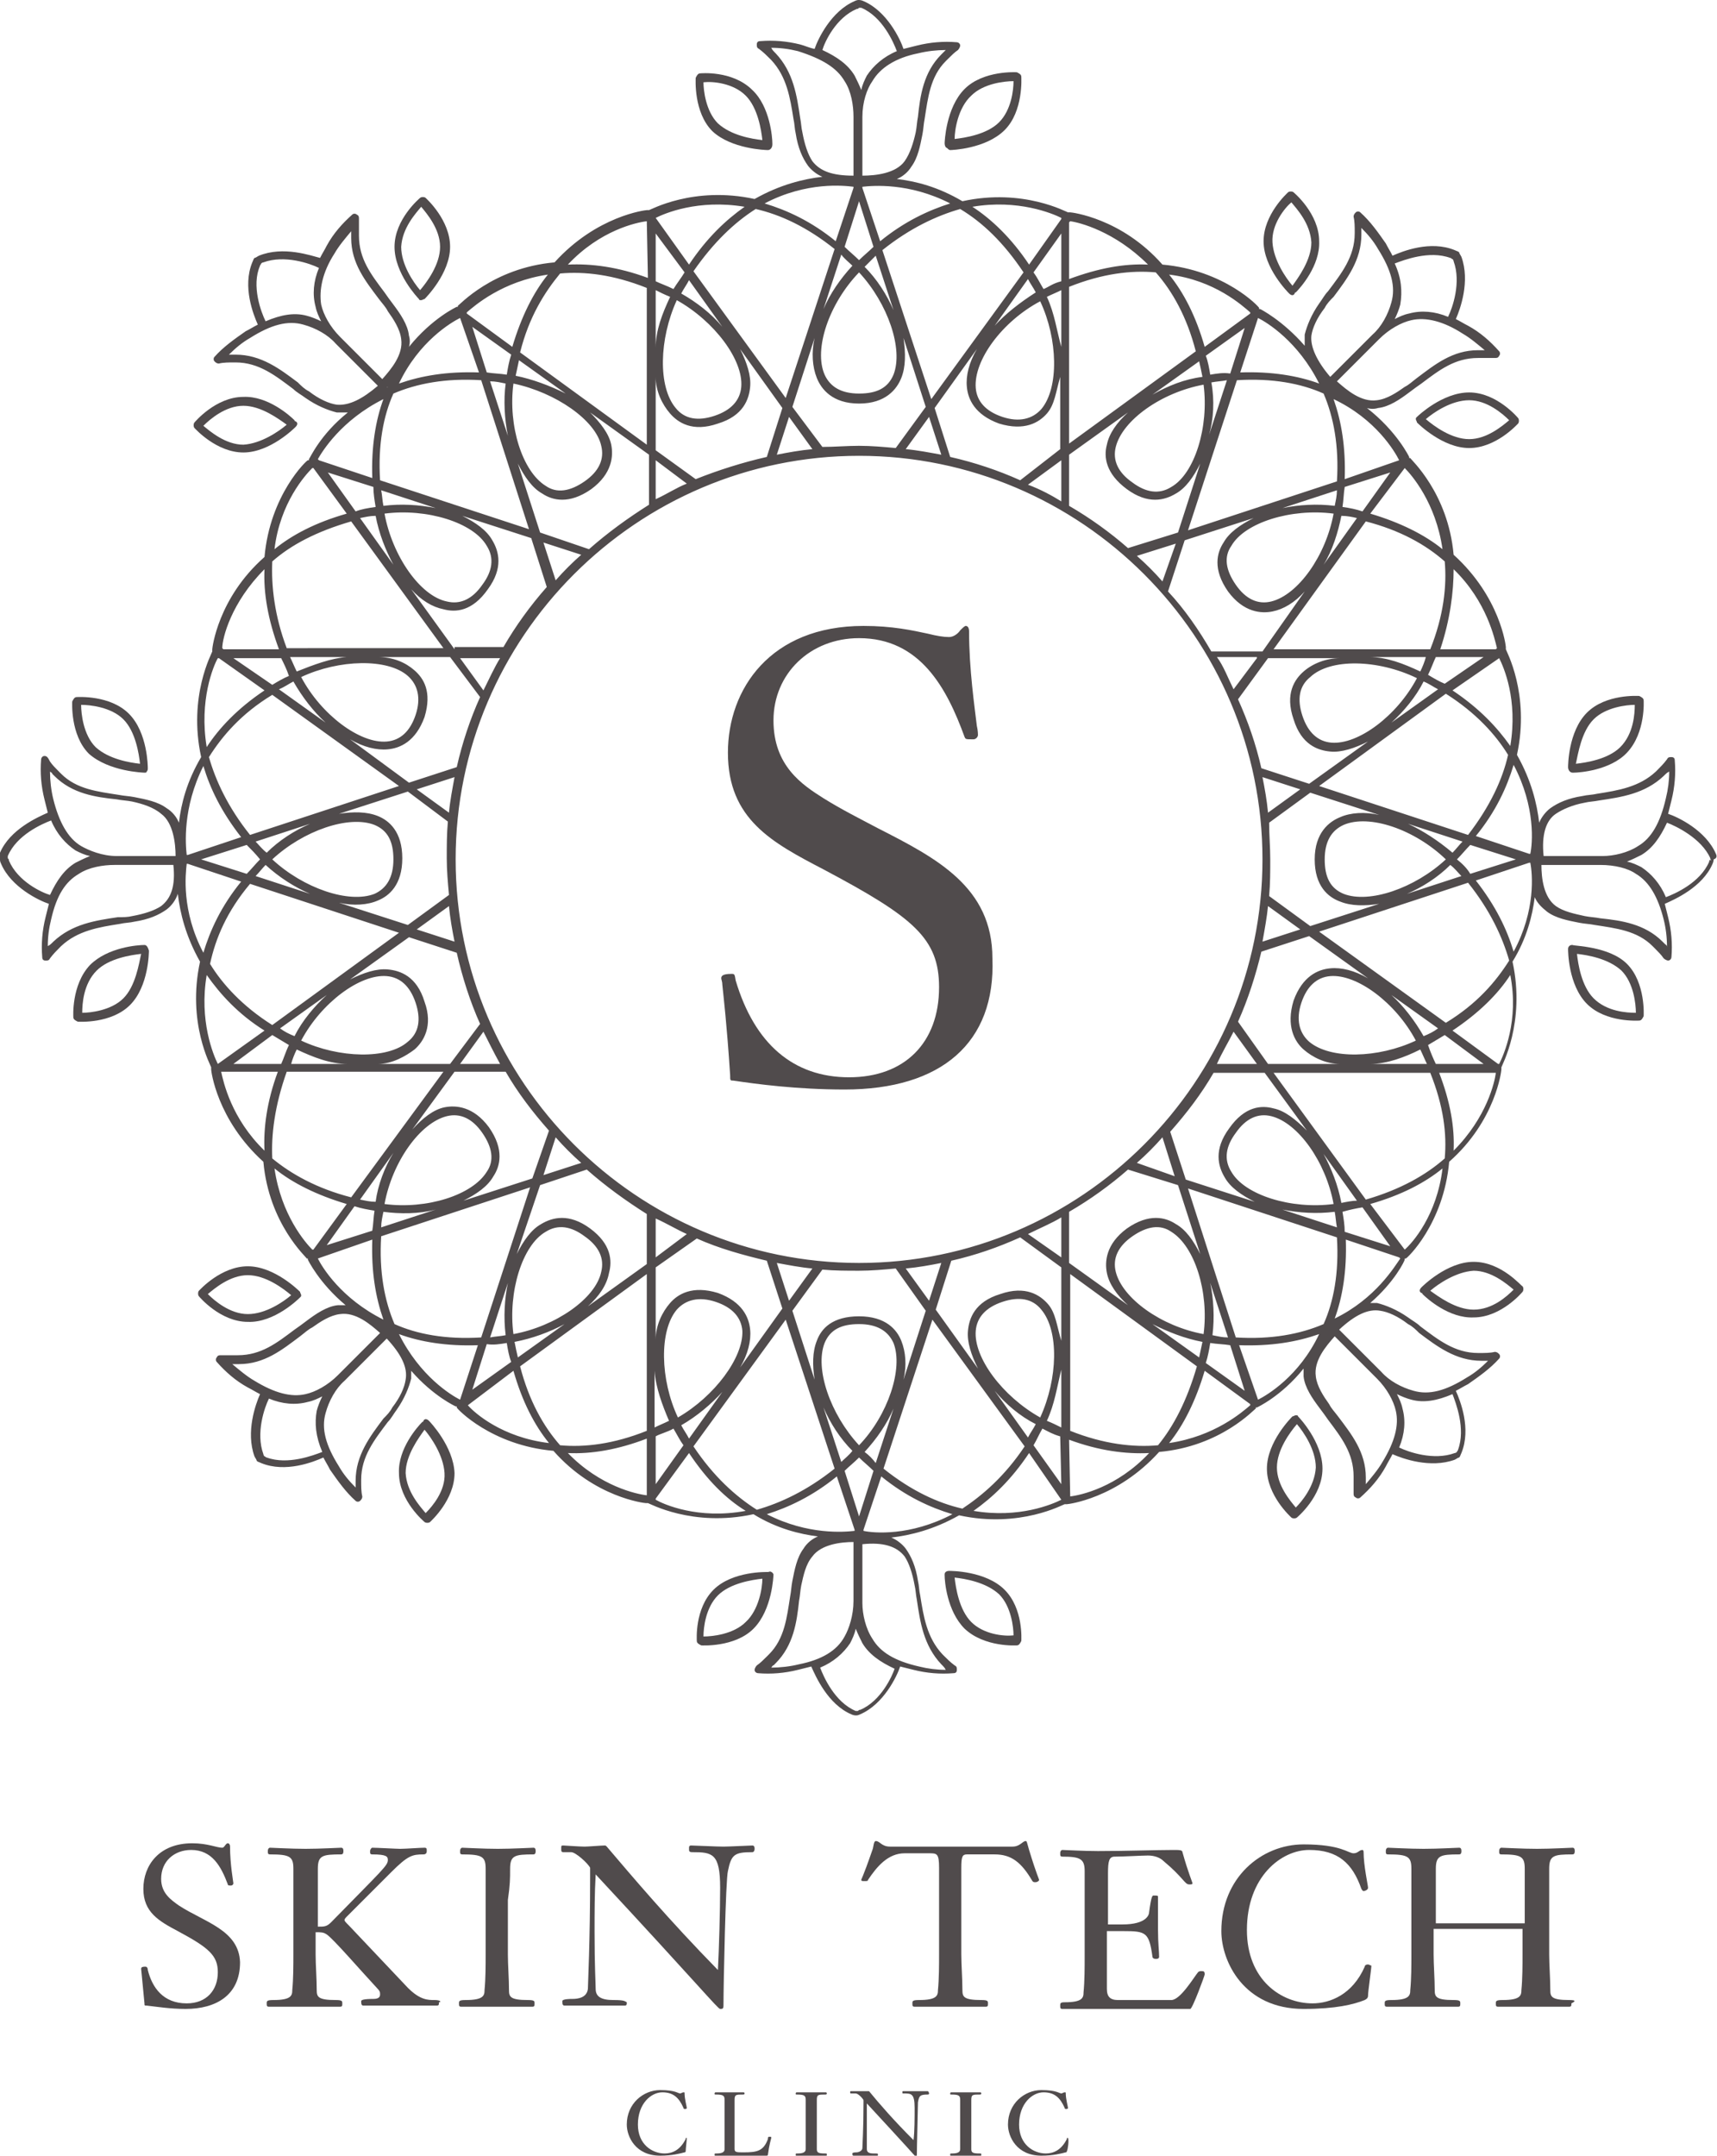 <?xml version="1.0" encoding="utf-8"?>
<!-- Generator: Adobe Illustrator 22.0.0, SVG Export Plug-In . SVG Version: 6.00 Build 0)  -->
<svg version="1.1" id="Layer_1" xmlns="http://www.w3.org/2000/svg" xmlns:xlink="http://www.w3.org/1999/xlink" x="0px" y="0px"
	 width="154.5px" height="193.9px" viewBox="0 0 154.5 193.9" style="enable-background:new 0 0 154.5 193.9;" xml:space="preserve"
	>
<style type="text/css">
	.st0{fill:#504B4C;}
</style>
<g>
	<g>
		<path class="st0" d="M69.1,13.5L69.1,13.5L69.1,13.5c0.2,0,0.4-0.2,0.4-0.5v-0.1c0-0.5-0.2-3.3-1.8-4.8C65.9,6.3,63,6.6,63,6.6
			c-0.2,0-0.3,0.2-0.4,0.4c0,0.1-0.2,3.1,1.5,4.8C65.8,13.4,68.9,13.5,69.1,13.5z M67.1,8.6c1.1,1.1,1.4,3.1,1.5,4
			c-0.9-0.1-2.8-0.4-4-1.5c-1.1-1.1-1.3-3-1.3-3.7C64.2,7.3,66,7.5,67.1,8.6z"/>
		<path class="st0" d="M85.2,13.3c0.1,0.1,0.2,0.2,0.3,0.2l0,0c0.1,0,3.2-0.1,4.9-1.8c1.7-1.7,1.5-4.7,1.5-4.8
			c0-0.2-0.2-0.3-0.4-0.4c0,0-3-0.2-4.7,1.5S85,12.8,85,12.9C85,13.1,85.1,13.3,85.2,13.3z M87.4,8.6c1.1-1.1,3-1.3,3.8-1.3
			c0,0.8-0.2,2.6-1.3,3.7c-1.1,1.1-3.1,1.4-4,1.5C85.9,11.7,86.2,9.7,87.4,8.6z"/>
		<path class="st0" d="M85.4,141.3L85.4,141.3L85.4,141.3c-0.2,0-0.4,0.1-0.4,0.3c0,0,0,0,0,0.1c0,0.5,0.2,3.2,1.8,4.8
			c1.8,1.7,4.7,1.5,4.7,1.5c0.2,0,0.3-0.2,0.4-0.4c0-0.1,0.2-2.9-1.5-4.6C88.7,141.3,85.6,141.3,85.4,141.3z M87.4,145.9
			c-1.1-1.1-1.4-3.1-1.5-4c0.9,0.1,2.8,0.4,4,1.5c1.1,1.1,1.3,3,1.3,3.7C90.3,147.2,88.5,147,87.4,145.9z"/>
		<path class="st0" d="M69.4,141.4c-0.1-0.1-0.2,0-0.3,0l0,0c-0.1,0-3.2-0.1-4.9,1.6c-1.7,1.7-1.5,4.5-1.5,4.6
			c0,0.2,0.2,0.3,0.4,0.4c0,0,3,0.2,4.7-1.5s1.8-4.8,1.8-4.9C69.5,141.4,69.4,141.4,69.4,141.4z M67.1,145.9c-1.1,1.1-3,1.3-3.8,1.3
			c0-0.8,0.2-2.6,1.3-3.7c1.1-1.1,3.1-1.4,4-1.5C68.6,142.8,68.3,144.8,67.1,145.9z"/>
		<path class="st0" d="M13,85C12.9,85,12.9,85,13,85c-0.6,0-3.3,0.2-4.9,1.8c-1.7,1.8-1.5,4.7-1.5,4.7c0,0.2,0.2,0.3,0.4,0.4
			c0.1,0,3,0.2,4.7-1.5s1.7-4.8,1.7-4.9l0,0l0,0C13.3,85.2,13.2,85,13,85z M11.1,89.8c-1.1,1.1-3,1.3-3.7,1.3c0-0.8,0.1-2.6,1.3-3.8
			c1.1-1.1,3.1-1.4,4-1.5C12.5,86.7,12.2,88.7,11.1,89.8z"/>
		<path class="st0" d="M13,69.5c0.1,0,0.2,0,0.2-0.1c0.1-0.1,0.1-0.2,0.1-0.3l0,0c0-0.1,0-3.2-1.7-4.9c-1.7-1.7-4.6-1.5-4.7-1.5
			c-0.2,0-0.3,0.2-0.4,0.4c0,0-0.2,3,1.5,4.7C9.8,69.4,12.9,69.5,13,69.5z M11.1,64.7c1.1,1.1,1.4,3.1,1.5,4c-0.9-0.1-2.8-0.4-4-1.5
			c-1.1-1.1-1.3-3-1.3-3.8C8.1,63.4,10,63.6,11.1,64.7z"/>
		<path class="st0" d="M154.4,76.8c-0.9-2.1-3.4-3.3-4.3-3.6c0.1-0.4,0.2-0.8,0.3-1.2c0.3-1.2,0.4-2.4,0.3-3.6
			c0-0.2-0.1-0.3-0.3-0.3s-0.3,0-0.4,0.2c-0.3,0.4-0.6,0.7-0.9,1l-0.1,0.1c-1.5,1.4-3.4,1.7-5.3,2c-0.4,0.1-0.9,0.1-1.3,0.2
			c-1.3,0.2-2.2,0.6-2.9,1.1c-0.4,0.3-0.8,0.8-1,1.3c-0.2-1.7-0.7-3.8-2-6.1c1.2-5.5-1-9.4-1-9.5v-0.1v-0.1c0-0.1-0.5-4.5-4.7-8.3
			c-0.5-5.6-3.9-8.6-3.9-8.7h-0.1v-0.1c0,0-1.1-2.3-3.8-4.4c0.3,0.1,0.7,0.1,1,0c1-0.1,2-0.8,2.8-1.4c0.4-0.3,0.8-0.6,1.1-0.8
			c1.6-1.2,3-2.3,5.1-2.3h0.3c0.4,0,0.8,0,1.2,0c0.2,0,0.3,0,0.4-0.2c0.1-0.1,0.1-0.3,0-0.4c-0.8-0.9-1.7-1.7-2.8-2.3
			c-0.4-0.2-0.7-0.4-1.1-0.6c0.4-0.9,1.3-3.4,0.5-5.6c-0.1-0.2-0.2-0.3-0.2-0.4c-0.1-0.1-0.2-0.1-0.4-0.2c-2.2-0.9-4.7,0.1-5.6,0.5
			c-0.2-0.4-0.4-0.7-0.6-1.1c-0.7-1-1.4-2-2.3-2.8c-0.1-0.1-0.3-0.1-0.4,0s-0.2,0.2-0.2,0.4c0.1,0.4,0.1,0.9,0.1,1.4V21
			c0,2.1-1.2,3.6-2.4,5.2c-0.3,0.3-0.5,0.7-0.8,1.1c-0.7,1-1.1,2-1.3,2.8c0,0.3,0,0.6,0,1c-2-2.3-4-3.3-4-3.3h-0.1v-0.1
			c0-0.1-3.1-3.4-8.7-3.9c-3.7-4.2-8.2-4.7-8.3-4.7h-0.1h-0.1c-0.1,0-4-2.2-9.5-1c-2.2-1.3-4.2-1.8-5.9-2c0.5-0.2,1-0.6,1.3-1.1
			c0.6-0.8,0.8-1.9,1-2.9c0.1-0.5,0.1-0.9,0.2-1.4c0.3-1.9,0.5-3.8,1.9-5.2l0.2-0.2c0.3-0.3,0.6-0.6,0.9-0.8
			c0.1-0.1,0.2-0.3,0.2-0.4c0-0.2-0.2-0.3-0.3-0.3c-1.2-0.1-2.4,0-3.6,0.3c-0.4,0.1-0.8,0.2-1.2,0.3C81,3.5,79.8,1,77.7,0.1
			C77.5,0,77.3,0,77.3,0c-0.1,0-0.2,0-0.4,0.1c-2.1,0.9-3.3,3.4-3.6,4.3C72.8,4.3,72.4,4.1,72,4c-1.2-0.3-2.4-0.4-3.6-0.3
			c-0.2,0-0.3,0.1-0.3,0.3c0,0.2,0,0.3,0.2,0.4c0.4,0.3,0.7,0.6,1,0.9l0.1,0.1c1.4,1.5,1.7,3.4,2,5.3c0.1,0.4,0.1,0.9,0.2,1.3
			c0.2,1.3,0.6,2.2,1.1,2.9c0.3,0.4,0.8,0.8,1.3,1c-1.7,0.2-3.8,0.7-6.1,2c-5.5-1.2-9.4,1-9.5,1h-0.1h-0.1c-0.1,0-4.5,0.5-8.3,4.7
			c-5.6,0.5-8.6,3.9-8.7,3.9v0.1h-0.1c0,0-2.2,1-4.3,3.6c0.1-0.3,0.1-0.7,0-1c-0.1-1-0.8-2-1.4-2.8c-0.3-0.4-0.6-0.8-0.8-1.1
			c-1.2-1.6-2.3-3-2.3-5.1v-0.3c0-0.4,0-0.8,0-1.2c0-0.2,0-0.3-0.2-0.4c-0.1-0.1-0.3-0.1-0.4,0c-0.9,0.8-1.7,1.7-2.3,2.8
			c-0.2,0.4-0.4,0.7-0.6,1.1C28,23,25.5,22.1,23.3,23c-0.2,0.1-0.3,0.2-0.4,0.2c-0.1,0.1-0.1,0.2-0.2,0.4c-0.9,2.2,0.1,4.7,0.5,5.6
			c-0.4,0.2-0.7,0.4-1.1,0.6c-1,0.7-2,1.4-2.8,2.3c-0.1,0.1-0.1,0.3,0,0.4c0.1,0.1,0.2,0.2,0.4,0.2c0.4-0.1,0.9-0.1,1.4-0.1h0.1
			c2.1,0,3.6,1.2,5.2,2.4c0.3,0.3,0.7,0.5,1.1,0.8c1,0.7,2,1.1,2.8,1.3c0.3,0,0.7,0,1,0c-2.5,2-3.4,4.1-3.5,4.2v0.1h-0.1
			c-0.1,0-3.4,3.1-3.9,8.7c-4.2,3.7-4.7,8.2-4.7,8.3v0.1v0.1c0,0.1-2.2,4-1,9.5c-1.3,2.2-1.8,4.2-2,5.9c-0.2-0.5-0.6-1-1.1-1.3
			c-0.8-0.6-1.9-0.8-2.9-1c-0.5-0.1-0.9-0.1-1.4-0.2c-1.9-0.3-3.8-0.5-5.2-1.9l-0.2-0.2c-0.3-0.3-0.6-0.6-0.8-0.9
			C4.3,68.1,4.2,68,4,68c-0.2,0-0.3,0.2-0.3,0.3c-0.1,1.2,0,2.4,0.3,3.6c0.1,0.4,0.2,0.8,0.3,1.2c-0.9,0.4-3.4,1.5-4.3,3.6
			c0,0.3,0,0.5,0,0.6c0,0.1,0,0.2,0.1,0.4C1,79.8,3.5,81,4.4,81.3c-0.1,0.4-0.2,0.8-0.3,1.2c-0.3,1.2-0.4,2.4-0.3,3.6
			c0,0.2,0.1,0.3,0.3,0.3c0.2,0,0.3,0,0.4-0.2c0.3-0.4,0.6-0.7,0.9-1l0.1-0.1c1.5-1.4,3.4-1.7,5.3-2c0.4-0.1,0.9-0.1,1.3-0.2
			c1.3-0.2,2.2-0.6,2.9-1.1c0.4-0.3,0.8-0.8,1-1.4c0.2,1.7,0.7,3.8,2,6.1c-1.2,5.5,1,9.4,1,9.5v0.1v0.1c0,0.1,0.5,4.5,4.7,8.3
			c0.5,5.6,3.9,8.6,3.9,8.7h0.1v0.1c0,0,1,2.1,3.4,4.1c-0.2,0-0.4,0-0.7,0c-1,0.1-2,0.8-2.8,1.4c-0.4,0.3-0.8,0.6-1.1,0.8
			c-1.6,1.2-3,2.3-5.1,2.3h-0.3c-0.4,0-0.8,0-1.2,0c-0.2,0-0.3,0-0.4,0.2c-0.1,0.1-0.1,0.3,0,0.4c0.8,0.9,1.7,1.7,2.8,2.3
			c0.4,0.2,0.7,0.4,1.1,0.6c-0.4,0.9-1.3,3.4-0.5,5.6c0.1,0.2,0.2,0.3,0.2,0.4c0.1,0.1,0.2,0.1,0.4,0.2c2.2,0.9,4.7-0.1,5.6-0.5
			c0.2,0.4,0.4,0.7,0.6,1.1c0.7,1,1.4,2,2.3,2.8c0.1,0.1,0.3,0.1,0.4,0c0.1-0.1,0.2-0.2,0.2-0.4c-0.1-0.4-0.1-0.9-0.1-1.4v-0.1
			c0-2.1,1.2-3.6,2.4-5.2c0.3-0.3,0.5-0.7,0.8-1.1c0.7-1,1.1-2,1.3-2.8c0-0.2,0-0.4,0-0.7c2,2.3,4,3.2,4,3.2h0.1v0.1
			c0,0.1,3.1,3.4,8.7,3.9c3.7,4.2,8.2,4.7,8.3,4.7h0.1h0.1c0.1,0,4,2.2,9.5,1c2.1,1.3,4.2,1.8,5.8,2c-0.5,0.2-1,0.6-1.3,1.1
			c-0.6,0.8-0.8,1.9-1,2.9c-0.1,0.5-0.1,0.9-0.2,1.4c-0.3,1.9-0.5,3.8-1.9,5.2L69,149c-0.3,0.3-0.6,0.6-0.9,0.8
			c-0.1,0.1-0.2,0.3-0.2,0.4c0,0.2,0.2,0.3,0.3,0.3c1.2,0.1,2.4,0,3.6-0.3c0.4-0.1,0.8-0.2,1.2-0.3c0.4,0.9,1.5,3.4,3.6,4.3
			c0.2,0.1,0.4,0.1,0.4,0.1c0.1,0,0.2,0,0.4-0.1c2.1-0.9,3.3-3.4,3.6-4.3c0.4,0.1,0.8,0.2,1.2,0.3c1.2,0.3,2.4,0.4,3.6,0.3
			c0.2,0,0.3-0.1,0.3-0.3s0-0.3-0.2-0.4c-0.4-0.3-0.7-0.6-1-0.9l-0.1-0.1c-1.4-1.5-1.7-3.4-2-5.3c-0.1-0.4-0.1-0.9-0.2-1.3
			c-0.2-1.3-0.6-2.2-1.1-2.9c-0.3-0.4-0.8-0.8-1.3-1c1.7-0.2,3.8-0.7,6.1-2c5.5,1.2,9.4-1,9.5-1h0.1H96c0.1,0,4.5-0.5,8.3-4.7
			c5.6-0.5,8.6-3.9,8.7-3.9v-0.1h0.1c0,0,2.2-1,4.2-3.5c0,0.2,0,0.4,0,0.7c0.1,1,0.8,2,1.4,2.8c0.3,0.4,0.6,0.8,0.8,1.1
			c1.2,1.6,2.3,3,2.3,5.1v0.3c0,0.4,0,0.8,0,1.2c0,0.2,0,0.3,0.2,0.4c0.1,0.1,0.3,0.1,0.4,0c0.9-0.8,1.7-1.7,2.3-2.8
			c0.2-0.4,0.4-0.7,0.6-1.1c0.9,0.4,3.4,1.3,5.6,0.5c0.2-0.1,0.3-0.2,0.4-0.2c0.1-0.1,0.1-0.2,0.2-0.4c0.9-2.2-0.1-4.7-0.5-5.6
			c0.4-0.2,0.7-0.4,1.1-0.6c1-0.7,2-1.4,2.8-2.3c0.1-0.1,0.1-0.3,0-0.4s-0.2-0.2-0.4-0.2c-0.4,0.1-0.9,0.1-1.4,0.1H133
			c-2.1,0-3.6-1.2-5.2-2.4c-0.3-0.3-0.7-0.5-1.1-0.8c-1-0.7-2-1.1-2.8-1.3c-0.2,0-0.4,0-0.6,0c2.2-1.9,3.1-3.8,3.1-3.9v-0.1h0.1
			c0.1,0,3.4-3.1,3.9-8.7c4.2-3.7,4.7-8.2,4.7-8.3v-0.1V96c0-0.1,2.2-4,1-9.5c1.3-2.1,1.8-4.2,2-5.8c0.2,0.5,0.6,0.9,1.1,1.3
			c0.8,0.6,1.9,0.8,2.9,1c0.5,0.1,0.9,0.1,1.4,0.2c1.9,0.3,3.8,0.5,5.2,1.9l0.2,0.2c0.3,0.3,0.6,0.6,0.8,0.9
			c0.1,0.1,0.3,0.2,0.4,0.2c0.2,0,0.3-0.2,0.3-0.3c0.1-1.2,0-2.4-0.3-3.6c-0.1-0.4-0.2-0.8-0.3-1.2c0.9-0.4,3.4-1.5,4.3-3.6
			c0.1-0.2,0.1-0.4,0.1-0.4C154.5,77.2,154.5,77,154.4,76.8z M140,73.2c0.6-0.4,1.5-0.8,2.6-1c0.4-0.1,0.8-0.1,1.3-0.2
			c2-0.3,4.1-0.6,5.8-2.2l0.1-0.1c0.1-0.1,0.2-0.2,0.4-0.3c0,0.8-0.1,1.6-0.3,2.4c-0.5,2.2-1.3,3.6-2.5,4.3
			c-0.9,0.6-2.2,0.9-3.2,0.9h-5.3C138.7,75.1,139.1,73.8,140,73.2z M134.9,59.2c0.4,0.8,1.7,3.7,1,7.9c-1.2-1.7-2.8-3.4-5.2-5
			L134.9,59.2C134.8,59.2,134.9,59.2,134.9,59.2z M120.7,108.2c-0.3-1.6-0.9-3.1-1.6-4.4l3,4.2C121.7,108,121.2,108.1,120.7,108.2z
			 M122.6,108.6l2.5,3.5l-4.1-1.3c0-0.6-0.1-1.2-0.2-1.8C121.5,108.8,122,108.7,122.6,108.6z M108.9,115.4l1.6,4.9
			c-0.5,0-0.9-0.1-1.4-0.2C109.3,118.5,109.2,116.8,108.9,115.4z M108.9,120.8c0.6,0.1,1.2,0.1,1.8,0.2l1.3,4.1l-3.5-2.5
			C108.7,122,108.8,121.4,108.9,120.8z M106.9,106.9l13.4,4.4c0.2,3.2-0.3,5.8-1.2,7.8c-2.1,0.9-4.7,1.4-7.9,1.2L106.9,106.9z
			 M100.4,114.4c-0.3-1.2,0.2-2.3,1.5-3.2c1.3-0.9,2.5-1.1,3.5-0.4c2.1,1.3,3.4,5.4,2.9,9.2C104.5,119.3,101,116.8,100.4,114.4z
			 M108.2,120.7c-0.1,0.5-0.2,0.9-0.3,1.4l-4.2-3C105.1,119.8,106.6,120.4,108.2,120.7z M106,106.6l2,6.2c-0.6-1.2-1.3-2.2-2.2-2.7
			c-0.9-0.6-2.4-1-4.4,0.4l0,0l0,0c-1.9,1.4-2,3-1.8,4s0.9,2,1.9,2.9l-5.3-3.8V109c1.9-1.1,3.7-2.4,5.3-3.8L106,106.6z M102.3,104.6
			c0.8-0.7,1.6-1.5,2.3-2.3l1.1,3.5L102.3,104.6z M115.4,108.8c1.5,0.3,3.1,0.4,4.7,0.2c0.1,0.5,0.1,0.9,0.2,1.4L115.4,108.8z
			 M120,108.3c-3.8,0.5-8-0.8-9.2-2.9c-0.7-1.1-0.5-2.3,0.4-3.5c0.9-1.3,2-1.8,3.2-1.5C116.8,101,119.3,104.5,120,108.3z
			 M114.6,99.7c-1.1-0.3-2.6-0.2-4,1.8l0,0l0,0c-1.4,1.9-1,3.4-0.4,4.4c0.5,0.9,1.5,1.6,2.7,2.2l-6.2-2l-1.4-4.3
			c1.5-1.7,2.8-3.4,3.9-5.3h4.6l3.8,5.2C116.6,100.7,115.6,99.9,114.6,99.7z M109.5,95.7c0.5-1.1,1-1.9,1.5-2.9l2.1,2.9H109.5z
			 M111.4,91.9c0.9-2,1.6-4.2,2.1-6.3l4.3-1.4l5.3,3.8c-1.2-0.7-2.4-1-3.4-0.9c-1.1,0.1-2.5,0.7-3.3,2.9l0,0l0,0
			c-0.7,2.3,0.1,3.7,0.9,4.4c0.8,0.7,2,1.3,3.3,1.3h-6.5L111.4,91.9z M106.6,48.6l6.2-2c-1.2,0.6-2.2,1.3-2.7,2.2
			c-0.6,0.9-1,2.4,0.4,4.4l0,0l0,0c1.4,1.9,3,2,4,1.8s2-0.8,2.9-1.8l-3.8,5.4H109c-1.1-1.9-2.4-3.8-3.9-5.4L106.6,48.6z M104.6,52.3
			c-0.7-0.8-1.5-1.6-2.3-2.3l3.5-1.1L104.6,52.3z M108.3,34.6c0.5,3.8-0.8,8-2.9,9.2c-1.1,0.7-2.3,0.5-3.5-0.4
			c-1.3-0.9-1.8-2-1.5-3.2C101,37.8,104.5,35.3,108.3,34.6z M103.7,35.5l4.2-3c0.1,0.4,0.2,0.9,0.3,1.4
			C106.6,34.1,105.1,34.7,103.7,35.5z M109,34.4c0.5-0.1,0.9-0.1,1.4-0.2l-1.6,4.9C109.2,37.7,109.3,36,109,34.4z M108.9,33.7
			c-0.1-0.6-0.2-1.2-0.4-1.7l3.5-2.5l-1.3,4.1C110.1,33.5,109.5,33.6,108.9,33.7z M111.3,34.2c3.2-0.2,5.8,0.3,7.8,1.2
			c0.9,2.1,1.4,4.7,1.2,7.9l-13.4,4.4L111.3,34.2z M122.1,46.6l-3,4.2c0.8-1.3,1.3-2.9,1.6-4.4C121.2,46.4,121.7,46.5,122.1,46.6z
			 M120.8,45.6c0.1-0.6,0.1-1.2,0.2-1.8l4.1-1.3l-2.5,3.5C122,45.8,121.5,45.7,120.8,45.6z M120,46.2c-0.7,3.8-3.2,7.3-5.6,7.9
			c-1.2,0.3-2.3-0.2-3.2-1.5c-0.9-1.3-1.1-2.5-0.4-3.5C112,47,116.2,45.7,120,46.2z M115.4,45.7l4.9-1.6c0,0.5-0.1,0.9-0.2,1.4
			C118.5,45.3,116.9,45.4,115.4,45.7z M113.1,59.2L111,62c-0.5-1-0.9-2.1-1.5-2.9h3.6V59.2z M114.1,59.2h6.5c-1.3,0-2.5,0.5-3.3,1.2
			s-1.7,2-0.9,4.3l0,0l0,0c0.7,2.3,2.2,2.8,3.3,2.9c1,0.1,2.2-0.3,3.4-0.9l-5.3,3.8l-4.3-1.4c-0.5-2.2-1.2-4.2-2.1-6.2L114.1,59.2z
			 M129.4,62l-4.2,3c1.1-1,2.2-2.3,2.9-3.7C128.6,61.5,129,61.8,129.4,62z M128.5,60.7c0.3-0.6,0.5-1.2,0.7-1.6h4.3l-3.5,2.4
			C129.5,61.3,129,61,128.5,60.7z M127.8,60.4c-1.5-0.7-3-1.3-4.6-1.3h5.1C128.2,59.5,128,60,127.8,60.4z M127.5,61
			c-1.8,3.4-5.3,6-7.7,5.8c-1.2-0.1-2.1-0.9-2.6-2.4s-0.3-2.7,0.7-3.5C119.7,59.2,124,59.3,127.5,61z M126.7,74.1l4.9,1.6
			c-0.3,0.3-0.6,0.7-0.9,1C129.4,75.6,128,74.7,126.7,74.1z M131.5,78.8l-4.9,1.6c1.4-0.6,2.8-1.5,3.9-2.6
			C130.9,78.1,131.2,78.5,131.5,78.8z M130.1,77.3c-2.8,2.6-6.9,4-9.2,3.1c-1.2-0.5-1.7-1.5-1.7-3.1s0.6-2.6,1.7-3.1
			C123.2,73.2,127.3,74.6,130.1,77.3z M120.6,73.5c-1,0.4-2.3,1.4-2.3,3.8l0,0l0,0c0,2.4,1.2,3.4,2.3,3.8c1,0.4,2.2,0.4,3.5,0.2
			l-6.2,2l-3.7-2.7c0.1-1.1,0.1-2.2,0.1-3.3c0-1.1-0.1-2.2-0.1-3.3l3.7-2.7l6.2,2C122.8,73,121.5,73.1,120.6,73.5z M114.1,73.1
			c-0.1-1.1-0.3-2.2-0.5-3.2L117,71L114.1,73.1z M114.1,81.5l2.9,2.1l-3.4,1.1C113.8,83.6,114,82.5,114.1,81.5z M117.8,93.7
			c-0.9-0.8-1.2-2-0.7-3.5s1.4-2.3,2.6-2.4c2.4-0.2,5.9,2.4,7.7,5.8C124,95.2,119.7,95.3,117.8,93.7z M127.8,94.4
			c0.2,0.4,0.4,0.9,0.6,1.3h-5.1C124.8,95.7,126.4,95.1,127.8,94.4z M128.1,93.2c-0.8-1.4-1.8-2.7-2.9-3.7l4.2,3
			C129,92.8,128.6,93,128.1,93.2z M130,93.1l3.5,2.6h-4.3c-0.2-0.4-0.5-1.1-0.7-1.7C129,93.7,129.5,93.4,130,93.1z M118.7,83.8
			l13.4-4.4c2,2.5,3.1,4.9,3.7,7c-1.2,1.9-2.9,3.9-5.7,5.6L118.7,83.8z M131.1,77.3c0.4-0.4,0.8-0.9,1.2-1.3l4.1,1.3l-4.1,1.3
			C132,78.1,131.6,77.7,131.1,77.3z M132.1,75.1l-13.4-4.4l11.4-8.3c2.7,1.7,4.5,3.7,5.6,5.5C135.2,70.1,134.1,72.5,132.1,75.1z
			 M130.8,51.2c3,2.9,3.7,6.3,3.9,7.1l-0.1,0.1h-5C130.5,55.7,130.8,53.2,130.8,51.2z M128.7,58.4h-14.1l8.3-11.5
			c3.1,0.8,5.4,2.1,7.1,3.6C130.2,52.7,129.9,55.4,128.7,58.4z M126.4,42.1c0.6,0.6,2.8,3.1,3.4,7.3c-1.6-1.3-3.8-2.4-6.5-3.2
			L126.4,42.1L126.4,42.1z M125.9,41.4L125.9,41.4l-4.9,1.7c0.1-2.9-0.3-5.2-1-7.2C123.8,37.7,125.5,40.6,125.9,41.4z M131.6,30
			c0.7,0.4,1.4,1,2,1.5c-0.1,0-0.2,0-0.3,0H133c-2.3,0-3.9,1.3-5.5,2.5c-0.4,0.3-0.7,0.6-1.1,0.8c-0.7,0.5-1.6,1.1-2.5,1.2
			c-1.4,0.2-2.7-0.9-3.6-1.7l3.8-3.8c0.9-0.9,2-1.5,2.9-1.7C128.3,28.5,129.9,28.9,131.6,30z M125.5,23.7c0.8-0.3,3.1-1.2,5-0.5
			c0.1,0,0.1,0.1,0.2,0.1c0,0,0.1,0.1,0.1,0.2c0.7,1.9-0.1,4.2-0.5,5c-1.2-0.5-2.4-0.6-3.5-0.3c-0.5,0.1-0.9,0.3-1.3,0.5
			c0.2-0.4,0.4-0.9,0.5-1.3C126.2,26.2,126.1,25,125.5,23.7z M118,30.2c0.1-0.7,0.5-1.6,1.2-2.5c0.2-0.4,0.5-0.7,0.8-1
			c1.2-1.6,2.5-3.3,2.5-5.6V21c0-0.2,0-0.3,0-0.5c0.6,0.6,1.1,1.2,1.5,1.9c1.2,1.9,1.6,3.4,1.2,4.8c-0.3,1.1-0.9,2.2-1.7,2.9
			l-3.8,3.8C118.5,32.5,117.9,31.2,118,30.2z M119.7,34.9L119.7,34.9C119.7,34.8,119.7,34.8,119.7,34.9
			C119.7,34.8,119.7,34.9,119.7,34.9z M113.2,28.6c0.8,0.4,3.6,2.1,5.5,5.9c-1.9-0.7-4.3-1.1-7.1-1L113.2,28.6L113.2,28.6z
			 M112.5,28.1v0.1l-4.1,3c-0.8-2.8-1.9-4.9-3.2-6.5C109.3,25.2,111.8,27.5,112.5,28.1z M96.2,20l0.1-0.1c0.8,0.1,4,0.9,7,3.9
			c-2.1-0.1-4.4,0.3-7.1,1.3V20z M96.2,25.8c3-1.2,5.6-1.5,7.8-1.3c1.5,1.7,2.8,4,3.6,7.1l-11.4,8.3V25.8z M96.2,40.9l5.3-3.8
			c-1,0.9-1.7,1.9-1.9,2.9c-0.3,1.1-0.1,2.6,1.8,4l0,0l0,0c1.9,1.4,3.4,1,4.4,0.4c0.9-0.5,1.6-1.5,2.2-2.7l-2,6.2l-4.5,1.4
			c-1.6-1.4-3.4-2.7-5.3-3.8V40.9z M95.5,19.6v0.1l-2.9,4.1c-1.6-2.4-3.4-4.1-5.1-5.2C91.6,17.9,94.7,19.2,95.5,19.6z M91.8,43.2
			c-2-0.9-4.1-1.6-6.3-2.1l-1.4-4.4l3.8-5.3c-0.7,1.2-1,2.4-0.9,3.4c0.1,1.1,0.7,2.5,2.9,3.3l0,0l0,0c2.3,0.7,3.6-0.1,4.3-0.9
			c0.7-0.8,0.8-1.9,1.2-3.3v6.5L91.8,43.2z M95.5,41.4v3.7c-0.8-0.5-1.9-1.1-3-1.5L95.5,41.4z M71.3,36.6l2-6.2
			C73,31.7,73.1,33,73.5,34c0.4,1,1.4,2.3,3.8,2.3l0,0l0,0c2.4,0,3.4-1.3,3.8-2.3s0.4-2.2,0.2-3.6l2,6.2l-2.7,3.7
			c-1.1-0.1-2.2-0.2-3.3-0.2c-1.1,0-2.2,0.1-3.3,0.1L71.3,36.6z M73.1,40.4c-1.1,0.1-2.2,0.3-3.2,0.5l1.1-3.4L73.1,40.4z M77.3,23.4
			c-0.4-0.4-0.9-0.8-1.3-1.2l1.3-4.1l1.3,4.1C78.2,22.6,77.7,23,77.3,23.4z M78.8,23l1.6,4.9c-0.6-1.4-1.5-2.8-2.6-3.9
			C78.2,23.6,78.5,23.3,78.8,23z M76.7,23.9c-1.1,1.2-2,2.5-2.6,3.9l1.6-4.9C76,23.3,76.4,23.6,76.7,23.9z M77.3,24.5
			c2.6,2.8,4,6.9,3.1,9.2c-0.5,1.2-1.5,1.7-3.1,1.7s-2.6-0.6-3.1-1.7C73.2,31.4,74.6,27.3,77.3,24.5z M83.6,37.5l1.1,3.4
			c-1.1-0.2-2.1-0.4-3.2-0.5L83.6,37.5z M93.6,27.1c1.6,3.4,1.7,7.8,0.1,9.7c-0.8,0.9-2,1.2-3.5,0.7s-2.3-1.4-2.4-2.6
			C87.6,32.4,90.2,28.9,93.6,27.1z M89.5,29.3l3-4.2c0.2,0.4,0.5,0.8,0.7,1.2C91.8,27.2,90.5,28.2,89.5,29.3z M94.2,26.7
			c0.4-0.2,0.9-0.4,1.3-0.6v5.1C95.1,29.8,94.9,28.2,94.2,26.7z M93.9,26c-0.3-0.5-0.6-1.1-0.9-1.5l2.5-3.5v4.3
			C94.7,25.5,94.4,25.8,93.9,26z M92.1,24.5l-8.3,11.4l-4.4-13.4c2.5-2,4.9-3.1,7-3.7C88.4,20,90.3,21.8,92.1,24.5z M79.2,21.7
			l-1.6-4.8v-0.1c0.9-0.1,4.2-0.4,7.9,1.5C83.6,18.9,81.4,19.9,79.2,21.7z M82.6,4.8c0.8-0.2,1.7-0.3,2.5-0.3
			C85,4.6,85,4.6,84.9,4.7l-0.2,0.2c-1.6,1.6-1.9,3.7-2.1,5.6c-0.1,0.5-0.1,0.9-0.2,1.4c-0.2,0.9-0.5,1.9-1,2.6
			c-0.8,1.1-2.6,1.3-3.8,1.3v-5.3c0-1.3,0.4-2.5,0.9-3.2C79.2,6.1,80.6,5.2,82.6,4.8z M77.1,0.8c0.1,0,0.1,0,0.2-0.1
			c0,0,0.1,0,0.2,0c1.9,0.8,2.9,3.1,3.2,3.9c-1.2,0.5-2.1,1.3-2.7,2.2c-0.2,0.4-0.4,0.8-0.5,1.3c-0.2-0.5-0.4-0.9-0.6-1.3
			c-0.6-1-1.6-1.7-2.9-2.3C74.2,3.8,75.2,1.6,77.1,0.8z M73.1,14.5c-0.4-0.6-0.7-1.5-0.9-2.6c-0.1-0.4-0.1-0.8-0.2-1.3
			c-0.3-2-0.6-4.1-2.2-5.8l-0.1-0.1c-0.1-0.1-0.2-0.2-0.3-0.4c0.8,0,1.6,0.1,2.4,0.3C74,5.3,75.3,6.1,76,7.3
			c0.6,0.9,0.8,2.2,0.8,3.2v5.3C74.9,15.8,73.8,15.4,73.1,14.5z M76.8,16.8v0.1l-1.6,4.8c-2.2-1.8-4.4-2.8-6.4-3.4
			C72.6,16.3,76,16.7,76.8,16.8z M68,18.8c2.2,0.5,4.6,1.6,7.1,3.6l-4.4,13.4l-8.3-11.4C64.2,21.8,66.1,20,68,18.8z M61.3,26.4
			c0.2-0.4,0.5-0.8,0.7-1.2l3,4.2C64,28.2,62.7,27.2,61.3,26.4z M66.7,34.8c-0.1,1.2-0.9,2.1-2.4,2.6s-2.7,0.3-3.5-0.7
			c-1.6-1.9-1.5-6.2,0.1-9.7C64.3,28.9,66.9,32.4,66.7,34.8z M59,19.6c0.8-0.4,3.8-1.7,8-1c-1.7,1.2-3.4,2.8-5,5.2L59,19.6L59,19.6z
			 M59,21l2.6,3.5c-0.3,0.5-0.7,1-1,1.5c-0.6-0.3-1.2-0.5-1.6-0.7V21z M59,26.1c0.4,0.2,0.8,0.4,1.3,0.6c-0.7,1.5-1.3,3-1.3,4.6
			V26.1z M59,33.9c0,1.3,0.6,2.5,1.3,3.3s2,1.7,4.3,0.9l0,0l0,0c2.3-0.7,2.8-2.2,2.9-3.3c0.1-1-0.3-2.2-0.9-3.4l3.8,5.3L69,41.1
			c-2.2,0.5-4.4,1.2-6.4,2L59,40.5V33.9z M59,41.4l2.8,2.1c-1,0.4-1.7,0.9-2.8,1.4V41.4z M58.2,19.9L58.2,19.9l0.1,5.1
			c-2.7-1-5.1-1.3-7.2-1.2C54,20.7,57.3,20,58.2,19.9z M50.4,24.6c2.2-0.2,4.8,0.1,7.8,1.3V40l-11.4-8.3
			C47.6,28.5,49,26.3,50.4,24.6z M47.9,106l-6.2,2c1.2-0.6,2.2-1.3,2.7-2.2c0.6-0.9,1-2.4-0.4-4.4l0,0l0,0c-1.4-1.9-3-2-4-1.8
			s-2,1-2.9,2l3.8-5.2h4.6c1.1,1.9,2.4,3.6,3.9,5.3L47.9,106z M50,102.3c0.7,0.8,1.5,1.6,2.3,2.3l-3.4,1.1L50,102.3z M46.2,120
			c-0.5-3.8,0.8-8,2.9-9.2c1.1-0.7,2.3-0.5,3.5,0.4c1.3,0.9,1.8,2,1.5,3.2C53.6,116.8,50,119.3,46.2,120z M50.8,119.1l-4.2,3
			c-0.1-0.4-0.2-0.9-0.3-1.4C47.9,120.4,49.5,119.8,50.8,119.1z M45.5,120.1c-0.5,0.1-0.9,0.1-1.4,0.2l1.6-4.9
			C45.4,116.8,45.3,118.5,45.5,120.1z M45.6,120.8c0.1,0.6,0.2,1.2,0.4,1.7l-3.5,2.5l1.3-4.1C44.4,121,45,120.9,45.6,120.8z
			 M43.3,120.3c-3.2,0.2-5.8-0.3-7.8-1.2c-0.9-2.1-1.4-4.7-1.2-7.9l13.4-4.4L43.3,120.3z M32.4,107.9l3-4.2
			c-0.8,1.3-1.4,2.9-1.6,4.4C33.3,108.1,32.9,108,32.4,107.9z M33.7,108.9c-0.1,0.6-0.1,1.2-0.2,1.8l-4.1,1.3l2.5-3.5
			C32.5,108.7,33.1,108.8,33.7,108.9z M34.6,108.3c0.7-3.8,3.2-7.3,5.6-7.9c1.2-0.3,2.3,0.2,3.2,1.5s1.1,2.5,0.4,3.5
			C42.5,107.5,38.4,108.8,34.6,108.3z M39.2,108.8l-4.9,1.6c0-0.5,0.1-0.9,0.2-1.4C36,109.2,37.7,109.2,39.2,108.8z M41.4,95.7
			l2.1-2.9c0.5,1,0.9,1.8,1.5,2.9H41.4z M40.5,95.7H34c1.3,0,2.5-0.7,3.3-1.3c0.8-0.7,1.7-2.1,0.9-4.3l0,0l0,0
			c-0.7-2.3-2.2-2.8-3.3-2.9c-1-0.1-2.2,0.3-3.4,0.9l5.3-3.8l4.3,1.4c0.5,2.2,1.2,4.4,2.1,6.4L40.5,95.7z M26.7,60.4
			c-0.2-0.4-0.4-0.9-0.6-1.3h5.1C29.8,59.2,28.2,59.8,26.7,60.4z M36.7,60.8c0.9,0.8,1.2,2,0.7,3.5c-0.5,1.5-1.4,2.3-2.6,2.4
			c-2.4,0.2-5.9-2.4-7.7-5.8C30.5,59.3,34.9,59.2,36.7,60.8z M26.4,61.3c0.8,1.4,1.8,2.7,2.9,3.7l-4.2-3
			C25.6,61.8,26,61.5,26.4,61.3z M24.5,61.6L21,59.2h4.3c0.2,0.4,0.5,1,0.7,1.6C25.5,61,25,61.3,24.5,61.6z M35.9,70.7l-13.4,4.4
			c-2-2.5-3.1-4.9-3.7-7c1.2-1.9,2.9-3.9,5.7-5.6L35.9,70.7z M40.3,73.9c-0.1,1.1-0.1,2.2-0.1,3.3c0,1.1,0.1,2.2,0.2,3.3l-3.7,2.7
			l-6.2-2c1.3,0.3,2.6,0.2,3.5-0.2c1-0.4,2.2-1.4,2.2-3.8l0,0l0,0c0-2.4-1.2-3.4-2.2-3.8s-2.2-0.4-3.5-0.2l6.2-2L40.3,73.9z
			 M37.5,71l3.4-1.1c-0.2,1.1-0.4,2.1-0.5,3.2L37.5,71z M27.9,80.4L23,78.8c0.3-0.3,0.6-0.7,0.9-1C25.1,78.9,26.5,79.8,27.9,80.4z
			 M23,75.7l4.9-1.6c-1.4,0.6-2.8,1.5-3.9,2.6C23.6,76.4,23.3,76,23,75.7z M24.5,77.3c2.8-2.6,6.9-4,9.2-3.1
			c1.2,0.5,1.7,1.5,1.7,3.1s-0.6,2.6-1.7,3.1C31.4,81.3,27.3,79.9,24.5,77.3z M23.4,77.3c-0.4,0.4-0.8,0.9-1.2,1.3l-4.1-1.3l4.1-1.3
			C22.6,76.4,23,76.8,23.4,77.3z M22.5,79.5l13.4,4.4l-11.4,8.3c-2.7-1.7-4.5-3.7-5.6-5.5C19.4,84.4,20.4,82,22.5,79.5z M24.5,93.1
			c0.5,0.3,1,0.6,1.5,0.9c-0.3,0.6-0.5,1.3-0.7,1.7H21L24.5,93.1z M25.2,92.5l4.2-3c-1.1,1-2.2,2.3-2.9,3.7
			C26,93,25.6,92.8,25.2,92.5z M26.7,94.4c1.5,0.7,3,1.3,4.6,1.3h-5.1C26.3,95.3,26.5,94.8,26.7,94.4z M27.1,93.6
			c1.8-3.4,5.3-6,7.7-5.8c1.2,0.1,2.1,0.9,2.6,2.4s0.3,2.7-0.7,3.5C34.9,95.3,30.5,95.2,27.1,93.6z M37.5,83.6l2.9-2.1
			c0.1,1.1,0.3,2.2,0.5,3.2L37.5,83.6z M36.8,70.4l-5.3-3.9c1.2,0.7,2.4,1,3.4,0.9c1.1-0.1,2.5-0.7,3.3-2.9l0,0l0,0
			c0.7-2.3-0.1-3.5-0.9-4.2c-0.8-0.7-1.9-1.2-3.3-1.2h6.5l2.7,3.6c-0.9,2-1.6,4.1-2.1,6.3L36.8,70.4z M41.4,59.2H45
			c-0.5,0.8-1,1.9-1.5,2.9L41.4,59.2z M40.9,58.4L37,53c0.9,1,1.9,1.6,2.9,1.8c1.1,0.3,2.6,0.2,4-1.8l0,0l0,0c1.4-1.9,1-3.4,0.4-4.4
			c-0.5-0.9-1.5-1.6-2.7-2.2l6.2,2l1.4,4.4c-1.5,1.7-2.8,3.5-3.9,5.4h-4.4V58.4z M33.8,46.4c0.3,1.6,0.9,3.1,1.6,4.4l-3-4.2
			C32.9,46.5,33.3,46.4,33.8,46.4z M32,46l-2.5-3.5l4.1,1.3c0,0.6,0.1,1.2,0.2,1.8C33.1,45.7,32.5,45.8,32,46z M45.7,39.2l-1.6-4.9
			c0.5,0,0.9,0.1,1.4,0.2C45.3,36,45.4,37.7,45.7,39.2z M45.6,33.7c-0.6-0.1-1.2-0.1-1.8-0.2l-1.3-4.1l3.5,2.5
			C45.8,32.5,45.7,33.1,45.6,33.7z M47.6,47.6l-13.4-4.4c-0.2-3.2,0.3-5.8,1.2-7.8c2.1-0.9,4.7-1.4,7.9-1.2L47.6,47.6z M54.1,40.1
			c0.3,1.2-0.2,2.3-1.5,3.2s-2.5,1.1-3.5,0.4c-2.1-1.3-3.4-5.4-2.9-9.2C50,35.3,53.6,37.8,54.1,40.1z M46.4,33.8
			c0.1-0.5,0.2-0.9,0.3-1.4l4.2,3C49.5,34.7,47.9,34.1,46.4,33.8z M39.2,45.7c-1.5-0.3-3.1-0.4-4.7-0.2c-0.1-0.5-0.1-0.9-0.2-1.4
			L39.2,45.7z M34.6,46.2c3.8-0.5,8,0.8,9.2,2.9c0.7,1.1,0.5,2.3-0.4,3.5c-0.9,1.3-2,1.8-3.2,1.5C37.8,53.6,35.3,50,34.6,46.2z
			 M48.9,48.8l3.4,1.1c-0.8,0.7-1.6,1.5-2.3,2.3L48.9,48.8z M48.6,47.9l-2-6.2c0.6,1.2,1.3,2.2,2.2,2.7c0.9,0.6,2.4,1,4.4-0.4l0,0
			l0,0c1.9-1.4,2-3,1.8-4s-1-2-1.9-2.9l5.3,3.8v4.5c-1.9,1.2-3.7,2.5-5.4,4L48.6,47.9z M49.3,24.7c-1.3,1.6-2.4,3.8-3.2,6.5l-4.1-3
			v-0.1C42.7,27.5,45.2,25.3,49.3,24.7z M41.4,28.6L41.4,28.6l1.7,4.9c-2.9-0.1-5.2,0.3-7.2,1C37.7,30.7,40.6,29,41.4,28.6z
			 M30.1,22.8c0.4-0.7,1-1.4,1.5-2c0,0.1,0,0.2,0,0.3v0.3c0,2.3,1.3,3.9,2.5,5.5c0.3,0.4,0.6,0.7,0.8,1.1c0.5,0.7,1.1,1.6,1.2,2.5
			c0.2,1.4-0.9,2.7-1.7,3.6l-3.8-3.8c-0.9-0.9-1.5-2-1.7-2.9C28.7,26.1,29,24.5,30.1,22.8z M23.4,23.9c0-0.1,0.1-0.1,0.1-0.2
			c0,0,0.1-0.1,0.2-0.1c1.9-0.7,4.2,0.1,5,0.5c-0.5,1.2-0.6,2.4-0.3,3.5c0.1,0.5,0.3,0.9,0.5,1.3c-0.4-0.2-0.9-0.4-1.3-0.5
			c-1.1-0.3-2.3-0.1-3.7,0.5C23.5,28.1,22.6,25.7,23.4,23.9z M30.3,36.4c-0.7-0.1-1.6-0.5-2.5-1.2c-0.4-0.2-0.7-0.5-1-0.8
			c-1.6-1.2-3.3-2.5-5.6-2.5h-0.1c-0.2,0-0.3,0-0.5,0c0.6-0.6,1.2-1.1,1.9-1.5c1.9-1.2,3.4-1.6,4.8-1.2c1.1,0.3,2.2,0.9,2.9,1.7
			l3.8,3.8C32.6,35.9,31.4,36.5,30.3,36.4z M34.9,34.8L34.9,34.8L34.9,34.8C34.8,34.9,34.8,34.9,34.9,34.8
			C34.8,34.9,34.8,34.8,34.9,34.8z M34.5,35.9c-0.7,1.9-1.1,4.3-1,7.1l-4.8-1.6l-0.1-0.1C29,40.6,30.7,37.8,34.5,35.9z M28.1,42.1
			h0.1l3,4.1c-2.8,0.8-4.9,1.9-6.5,3.2C25.2,45.2,27.5,42.7,28.1,42.1z M24.5,50.5c1.7-1.5,4-2.7,7.1-3.6l8.3,11.4H25.8
			C24.7,55.4,24.4,52.7,24.5,50.5z M23.8,51.2c-0.1,2.1,0.3,4.5,1.3,7.2h-5L20,58.3C20,57.4,20.8,54.2,23.8,51.2z M19.6,59.2h0.1
			l4.1,2.9c-2.4,1.6-4.1,3.4-5.2,5.1C17.9,63,19.2,59.9,19.6,59.2z M18.3,68.9c0.6,2,1.6,4.1,3.4,6.4l-4.8,1.6h-0.1
			C16.7,76,16.4,72.7,18.3,68.9z M0.8,77.4c0-0.1,0-0.1-0.1-0.2c0,0,0-0.1,0-0.2c0.8-1.9,3.1-2.9,3.9-3.2c0.5,1.2,1.3,2.1,2.2,2.7
			c0.4,0.2,0.8,0.4,1.3,0.5c-0.5,0.2-0.9,0.4-1.3,0.6c-1,0.6-1.7,1.6-2.3,2.9C3.8,80.3,1.6,79.3,0.8,77.4z M14.5,81.5
			c-0.6,0.4-1.5,0.7-2.6,0.9c-0.4,0.1-0.8,0.1-1.3,0.1c-2,0.3-4.1,0.6-5.8,2.2l-0.1,0.1c-0.1,0.1-0.2,0.2-0.4,0.3
			c0-0.8,0.1-1.6,0.3-2.4c0.5-2.2,1.3-3.4,2.5-4.1c0.9-0.6,2.2-0.8,3.2-0.8h5.3C15.8,79.7,15.4,80.8,14.5,81.5z M10.5,77
			c-1.3,0-2.5-0.5-3.2-0.9c-1.2-0.7-2-2.2-2.5-4.2c-0.2-0.8-0.3-1.7-0.3-2.5c0.1,0.1,0.2,0.1,0.2,0.2l0.2,0.2
			c1.6,1.6,3.7,1.9,5.6,2.1c0.5,0.1,0.9,0.1,1.4,0.2c0.9,0.2,1.9,0.5,2.6,1.1c1.1,0.8,1.3,2.7,1.3,3.8C15.8,77,10.5,77,10.5,77z
			 M16.8,77.7h0.1l4.8,1.6c-1.8,2.2-2.8,4.4-3.4,6.4C16.3,81.9,16.7,78.6,16.8,77.7z M19.6,95.7c-0.4-0.8-1.7-3.9-1-8
			c1.2,1.7,2.8,3.5,5.2,5L19.6,95.7L19.6,95.7z M23.8,103.5c-3-2.9-3.7-6.2-3.9-7.1H20h5C24,99.1,23.7,101.5,23.8,103.5z M25.8,96.4
			h14.1l-8.3,11.3c-3.1-0.8-5.4-2.1-7.1-3.5C24.4,102.1,24.7,99.5,25.8,96.4z M28.1,112.4c-0.6-0.6-2.8-3.1-3.4-7.3
			c1.6,1.3,3.8,2.4,6.5,3.2l-3,4.1L28.1,112.4z M28.6,113.2L28.6,113.2l4.9-1.7c-0.1,2.9,0.3,5.2,1,7.2
			C30.7,116.8,29,114,28.6,113.2z M22.9,124.2c-0.7-0.4-1.4-1-2-1.5c0.1,0,0.2,0,0.3,0h0.3c2.3,0,3.9-1.3,5.5-2.5
			c0.4-0.3,0.7-0.6,1.1-0.8c0.7-0.5,1.6-1.1,2.5-1.2c1.4-0.2,2.7,0.9,3.6,1.7l-3.8,3.8c-0.9,0.9-2,1.5-2.9,1.7
			C26.2,125.7,24.7,125.3,22.9,124.2z M29,130.6c-0.8,0.3-3.1,1.2-5,0.5c-0.1,0-0.1-0.1-0.2-0.1c0,0-0.1-0.1-0.1-0.2
			c-0.7-1.9,0.1-4.2,0.5-5c1.2,0.5,2.4,0.6,3.5,0.3c0.5-0.1,0.9-0.3,1.3-0.5c-0.2,0.4-0.4,0.9-0.5,1.3C28.3,128,28.4,129.2,29,130.6
			z M36.5,124.1c-0.1,0.7-0.5,1.6-1.2,2.5c-0.2,0.4-0.5,0.7-0.8,1c-1.2,1.6-2.5,3.3-2.5,5.6v0.1c0,0.2,0,0.3,0,0.5
			c-0.6-0.6-1.1-1.2-1.5-1.9c-1.2-1.9-1.6-3.4-1.2-4.8c0.3-1.1,0.9-2.2,1.7-2.9l3.8-3.8C36.1,121.8,36.7,123,36.5,124.1z
			 M41.4,125.9c-0.8-0.4-3.6-2.1-5.5-5.9c1.9,0.7,4.3,1.1,7.1,1L41.4,125.9L41.4,125.9z M42.1,126.4L42.1,126.4l4.1-3.1
			c0.8,2.8,1.9,4.9,3.2,6.5C45.2,129.3,42.7,127.1,42.1,126.4z M58.2,134.5L58.2,134.5c-0.9-0.1-4.2-0.8-7.1-3.8
			c2.1,0.1,4.5-0.3,7.1-1.3V134.5z M58.2,128.7c-3,1.2-5.6,1.5-7.8,1.3c-1.5-1.7-2.8-4-3.6-7.1l11.4-8.3
			C58.2,114.6,58.2,128.7,58.2,128.7z M58.2,113.7l-5.3,3.8c1-0.9,1.7-1.9,1.9-3c0.3-1.1,0.2-2.6-1.7-4l0,0l0,0
			c-1.9-1.4-3.4-1-4.4-0.4c-0.9,0.5-1.6,1.5-2.2,2.7l2.1-6.2l4.2-1.4c1.7,1.5,3.5,2.8,5.4,4V113.7z M59,134.9v-0.1l3-4.1
			c1.6,2.4,3.3,4.1,5.1,5.2C62.8,136.7,59.7,135.3,59,134.9z M62.7,111.4c2,0.9,4.2,1.5,6.3,2l1.4,4.3l-3.8,5.3
			c0.7-1.2,1-2.4,0.9-3.4c-0.1-1.1-0.7-2.5-2.9-3.3l0,0l0,0c-2.3-0.7-3.6,0.1-4.3,0.9s-1.3,2-1.3,3.3V114L62.7,111.4z M59,113.1
			v-3.5c1.1,0.5,1.9,1,2.8,1.4L59,113.1z M83.3,117.9l-2,6.2c0.3-1.3,0.2-2.5-0.2-3.5c-0.4-1-1.4-2.2-3.8-2.2l0,0l0,0
			c-2.4,0-3.4,1.1-3.8,2.2c-0.4,1-0.4,2.2-0.2,3.5l-2-6.2l2.7-3.7c1.1,0.1,2.2,0.1,3.3,0.1c1.1,0,2.2-0.1,3.3-0.2L83.3,117.9z
			 M81.5,114.1c1.1-0.1,2.2-0.3,3.2-0.5l-1.1,3.4L81.5,114.1z M77.3,131.1c0.4,0.4,0.9,0.8,1.3,1.2l-1.3,4.1l-1.3-4.1
			C76.4,131.9,76.8,131.6,77.3,131.1z M75.7,131.5l-1.6-4.9c0.6,1.4,1.5,2.8,2.6,3.9C76.4,130.9,76,131.2,75.7,131.5z M77.8,130.6
			c1.1-1.2,2-2.5,2.6-3.9l-1.6,4.9C78.5,131.2,78.2,130.9,77.8,130.6z M77.3,130c-2.6-2.8-4-6.9-3.1-9.2c0.5-1.2,1.5-1.7,3.1-1.7
			s2.6,0.6,3.1,1.7C81.3,123.1,79.9,127.3,77.3,130z M71,117l-1.1-3.4c1.1,0.2,2.1,0.4,3.2,0.5L71,117z M61,127.5
			c-1.6-3.4-1.7-7.8-0.1-9.7c0.8-0.9,2-1.2,3.5-0.7s2.3,1.4,2.4,2.6C66.9,122.1,64.3,125.6,61,127.5z M65,125.2l-3,4.2
			c-0.2-0.4-0.5-0.8-0.7-1.2C62.7,127.4,64,126.3,65,125.2z M60.2,127.8c-0.4,0.2-0.9,0.4-1.3,0.6v-5.1
			C59,124.8,59.6,126.4,60.2,127.8z M60.6,128.5c0.3,0.5,0.6,1.1,0.9,1.5l-2.5,3.5v-4.3C59.3,129,60.1,128.8,60.6,128.5z
			 M62.4,130.1l8.3-11.4l4.4,13.4c-2.5,2-4.9,3.1-7,3.7C66.2,134.6,64.2,132.8,62.4,130.1z M75.3,132.8l1.6,4.8v0.1
			c-0.9,0.1-4.2,0.4-7.9-1.5C70.9,135.6,73.1,134.6,75.3,132.8z M71.9,149.7c-0.8,0.2-1.7,0.3-2.5,0.3c0.1-0.1,0.1-0.2,0.2-0.2
			l0.2-0.2c1.6-1.6,1.9-3.7,2.1-5.6c0.1-0.5,0.1-0.9,0.2-1.4c0.2-0.9,0.4-1.9,1-2.6c0.8-1.1,2.6-1.3,3.7-1.3v5.3
			c0,1.3-0.4,2.5-0.8,3.2C75.3,148.5,73.9,149.3,71.9,149.7z M77.4,153.8c-0.1,0-0.1,0-0.2,0.1c0,0-0.1,0-0.2,0
			c-1.9-0.8-2.9-3.1-3.2-3.9c1.2-0.5,2.1-1.3,2.7-2.2c0.2-0.4,0.4-0.8,0.5-1.3c0.2,0.5,0.4,0.9,0.6,1.3c0.6,1,1.6,1.7,2.9,2.3
			C80.3,150.7,79.3,153,77.4,153.8z M81.4,140c0.4,0.6,0.7,1.5,0.9,2.6c0.1,0.4,0.1,0.8,0.2,1.3c0.3,2,0.6,4.1,2.2,5.8l0.1,0.1
			c0.1,0.1,0.2,0.2,0.3,0.4c-0.8,0-1.6-0.1-2.4-0.3c-2.2-0.5-3.5-1.3-4.2-2.5c-0.6-0.9-0.9-2.2-0.9-3.2v-5.3
			C79.5,138.7,80.7,139.1,81.4,140z M77.7,137.7v-0.1l1.6-4.8c2.2,1.8,4.4,2.8,6.4,3.4C81.9,138.2,78.6,137.9,77.7,137.7z
			 M86.6,135.7c-2.2-0.5-4.6-1.6-7.1-3.6l4.4-13.4l8.3,11.4C90.4,132.8,88.4,134.5,86.6,135.7z M93.2,128.1
			c-0.2,0.4-0.5,0.8-0.7,1.2l-3-4.2C90.5,126.3,91.8,127.4,93.2,128.1z M87.8,119.7c0.1-1.2,0.9-2.1,2.4-2.6s2.7-0.3,3.5,0.7
			c1.6,1.9,1.5,6.2-0.1,9.7C90.2,125.6,87.6,122.1,87.8,119.7z M95.5,134.9c-0.8,0.4-3.8,1.7-7.9,1c1.7-1.2,3.4-2.8,5-5.2
			L95.5,134.9L95.5,134.9z M95.5,133.5L93,130c0.3-0.5,0.5-1,0.8-1.5c0.6,0.3,0.9,0.5,1.6,0.7L95.5,133.5L95.5,133.5z M95.5,128.4
			c-0.4-0.2-0.8-0.4-1.3-0.6c0.7-1.5,0.9-3,1.3-4.6V128.4z M95.5,120.6c-0.4-1.3-0.5-2.5-1.2-3.3s-2-1.7-4.3-0.9l0,0l0,0
			c-2.3,0.7-2.8,2.2-2.9,3.3c-0.1,1,0.3,2.2,0.9,3.4l-3.8-5.3l1.4-4.4c2.2-0.5,4.2-1.2,6.2-2.1l3.7,2.7
			C95.5,114,95.5,120.6,95.5,120.6z M95.5,113.1l-3-2.1c1-0.5,2.2-1,3-1.5V113.1z M77.3,113.6c-20,0-36.3-16.3-36.3-36.3
			S57.3,41,77.3,41s36.3,16.3,36.3,36.3S97.3,113.6,77.3,113.6z M96.3,134.6L96.3,134.6l-0.1-5.1c2.7,1,5.1,1.3,7.2,1.2
			C100.5,133.8,97.2,134.5,96.3,134.6z M104.2,130c-2.2,0.2-4.9-0.1-7.9-1.3v-14.1l11.4,8.3C106.8,126,105.6,128.3,104.2,130z
			 M105.2,129.8c1.3-1.6,2.4-3.8,3.2-6.5l4.1,3v0.1C111.8,127,109.3,129.2,105.2,129.8z M113.2,125.9L113.2,125.9l-1.7-4.9
			c2.9,0.1,5.2-0.3,7.2-1C116.9,123.8,114,125.5,113.2,125.9z M124.4,131.5c-0.4,0.7-1,1.4-1.5,2c0-0.1,0-0.2,0-0.3v-0.3
			c0-2.3-1.3-3.9-2.5-5.5c-0.3-0.4-0.6-0.7-0.8-1.1c-0.5-0.7-1.1-1.6-1.2-2.5c-0.2-1.4,0.9-2.7,1.7-3.6l3.8,3.8
			c0.9,0.9,1.5,2,1.7,2.9C125.9,128.2,125.5,129.7,124.4,131.5z M131.2,130.4c0,0.1-0.1,0.1-0.1,0.2c0,0-0.1,0.1-0.2,0.1
			c-1.9,0.7-4.2-0.1-5-0.5c0.5-1.2,0.6-2.4,0.3-3.5c-0.1-0.5-0.3-0.9-0.5-1.3c0.4,0.2,0.9,0.4,1.3,0.5c1.1,0.3,2.3,0.1,3.7-0.5
			C131,126.2,131.9,128.5,131.2,130.4z M124.2,117.9c0.7,0.1,1.6,0.5,2.5,1.2c0.4,0.2,0.7,0.5,1,0.8c1.6,1.2,3.3,2.5,5.6,2.5h0.1
			c0.2,0,0.3,0,0.5,0c-0.6,0.6-1.2,1.1-1.9,1.5c-1.9,1.2-3.4,1.6-4.8,1.2c-1.1-0.3-2.2-0.9-2.9-1.7l-3.8-3.8
			C121.9,118.3,123.1,117.7,124.2,117.9z M120.1,118.6c0.7-1.9,1.1-4.3,1-7.1l4.8,1.6l0.1,0.1C125.5,113.9,123.8,116.8,120.1,118.6z
			 M126.4,112.4L126.4,112.4l-3.1-4.1c2.8-0.8,4.9-1.9,6.5-3.2C129.3,109.3,127.1,111.8,126.4,112.4z M130,104.2
			c-1.7,1.5-4,2.8-7.1,3.7l-8.3-11.4h14.1C129.9,99.5,130.2,102,130,104.2z M130.8,103.5c0.1-2.1-0.3-4.4-1.3-7h5h0.1
			C134.5,97.3,133.8,100.5,130.8,103.5z M134.9,95.7h-0.1l-4.1-3c2.4-1.6,4.1-3.3,5.2-5C136.7,91.8,135.3,94.9,134.9,95.7z
			 M136.2,85.6c-0.6-2-1.6-4.1-3.4-6.4l4.8-1.6h0.1C137.9,78.6,138.2,81.9,136.2,85.6z M137.7,76.8h-0.1l-4.8-1.6
			c1.8-2.2,2.8-4.4,3.4-6.4C138.2,72.6,137.9,75.9,137.7,76.8z M149.8,84.9l-0.2-0.2c-1.6-1.6-3.7-1.9-5.6-2.1
			c-0.5-0.1-0.9-0.1-1.4-0.2c-0.9-0.2-1.9-0.4-2.6-0.9c-1.1-0.8-1.3-2.5-1.3-3.7h5.3c1.3,0,2.5,0.3,3.2,0.8c1.2,0.7,2,2.1,2.5,4.1
			c0.2,0.8,0.3,1.6,0.3,2.5C150,85,149.9,85,149.8,84.9z M153.8,77.5c-0.8,1.9-3.1,2.9-3.9,3.2c-0.5-1.2-1.3-2.1-2.2-2.7
			c-0.4-0.2-0.8-0.4-1.3-0.5c0.5-0.2,0.9-0.4,1.3-0.6c1-0.6,1.7-1.6,2.3-2.9c0.8,0.3,3.1,1.4,3.9,3.2c0,0.1,0,0.1,0.1,0.2
			C153.8,77.3,153.8,77.4,153.8,77.5z"/>
		<path class="st0" d="M141.5,69.5h0.1c0.5,0,3.3-0.2,4.8-1.8c1.7-1.8,1.5-4.7,1.5-4.7c0-0.2-0.2-0.3-0.4-0.4c-0.1,0-3-0.2-4.7,1.5
			s-1.7,4.8-1.7,4.9l0,0l0,0C141.1,69.3,141.3,69.5,141.5,69.5z M143.4,64.7c1.1-1.1,3-1.3,3.7-1.3c0,0.8-0.1,2.6-1.3,3.8
			c-1.1,1.1-3.1,1.4-4,1.5C142,67.8,142.3,65.8,143.4,64.7z"/>
		<path class="st0" d="M141.5,85c-0.1,0-0.2,0-0.3,0.1s-0.1,0.2-0.1,0.3l0,0c0,0.1,0,3.2,1.7,4.9c1.7,1.7,4.6,1.5,4.7,1.5
			c0.2,0,0.3-0.2,0.4-0.4c0,0,0.2-3-1.5-4.7C144.8,85.1,141.6,85.1,141.5,85z M143.4,89.8c-1.1-1.1-1.4-3.1-1.5-4
			c0.9,0.1,2.8,0.4,4,1.5c1.1,1.1,1.3,3,1.3,3.8C146.4,91.1,144.6,91,143.4,89.8z"/>
		<path class="st0" d="M38.6,127.8L38.6,127.8c-0.2-0.2-0.4-0.2-0.5,0c0,0,0,0.1-0.1,0.1c-0.4,0.4-2.2,2.4-2.1,4.6
			c0,2.5,2.3,4.4,2.3,4.4c0.1,0.1,0.4,0.1,0.5,0s2.2-2,2.2-4.4C40.8,130.1,38.7,127.9,38.6,127.8L38.6,127.8z M38.3,136.1
			c-0.5-0.6-1.7-1.9-1.8-3.6c0-1.6,1.2-3.2,1.7-3.9c0.6,0.7,1.7,2.3,1.8,3.9C40.1,134.1,38.9,135.5,38.3,136.1z"/>
		<path class="st0" d="M27,116.7c0.1-0.1,0.1-0.1,0.1-0.2s-0.1-0.2-0.1-0.3l0,0c-0.1-0.1-2.3-2.3-4.7-2.3s-4.3,2.1-4.4,2.2
			s-0.1,0.4,0,0.5c0,0,1.9,2.3,4.4,2.3C24.7,119,26.9,116.8,27,116.7z M18.7,116.4c0.6-0.5,2-1.7,3.6-1.7s3.2,1.2,3.9,1.8
			c-0.7,0.6-2.3,1.7-3.9,1.7C20.7,118.2,19.3,117,18.7,116.4z"/>
		<path class="st0" d="M116,26.4L116,26.4c0.2,0.2,0.4,0.2,0.5,0c0,0,0-0.1,0.1-0.1c0.4-0.4,2.2-2.4,2.1-4.6c0-2.5-2.3-4.4-2.3-4.4
			c-0.1-0.1-0.4-0.1-0.5,0s-2.2,2-2.2,4.4S115.9,26.3,116,26.4L116,26.4z M116.2,18.2c0.5,0.6,1.7,1.9,1.8,3.6
			c0,1.6-1.2,3.2-1.7,3.9c-0.6-0.7-1.7-2.3-1.8-3.9C114.4,20.2,115.6,18.7,116.2,18.2z"/>
		<path class="st0" d="M127.5,37.5c-0.1,0.1-0.1,0.1-0.1,0.2c0,0.1,0.1,0.2,0.1,0.3l0,0c0.1,0.1,2.3,2.3,4.7,2.3s4.3-2.1,4.4-2.2
			c0.1-0.1,0.1-0.4,0-0.5c0,0-1.9-2.3-4.4-2.3C129.8,35.3,127.6,37.4,127.5,37.5z M135.8,37.8c-0.6,0.5-2,1.7-3.6,1.7
			s-3.2-1.2-3.9-1.8c0.7-0.6,2.3-1.7,3.9-1.7C133.8,36,135.2,37.2,135.8,37.8z"/>
		<path class="st0" d="M132.6,113.5c-2.4,0-4.6,2.2-4.7,2.3l0,0l0,0c-0.2,0.2-0.2,0.4,0,0.5c0,0,0.1,0,0.1,0.1
			c0.4,0.4,2.4,2.2,4.6,2.1c2.5,0,4.4-2.3,4.4-2.3c0.1-0.1,0.1-0.4,0-0.5C136.9,115.7,135.1,113.5,132.6,113.5z M132.6,117.8
			c-1.6,0-3.2-1.2-3.9-1.7c0.7-0.6,2.3-1.7,3.9-1.8c1.6,0,3,1.2,3.6,1.7C135.6,116.6,134.3,117.8,132.6,117.8z"/>
		<path class="st0" d="M116.6,127.3c-0.1,0-0.2,0.1-0.3,0.1l0,0c-0.1,0.1-2.3,2.3-2.3,4.7c0,2.4,2.1,4.3,2.2,4.4
			c0.1,0.1,0.4,0.1,0.5,0c0,0,2.3-1.9,2.3-4.4c0-2.4-2.1-4.6-2.2-4.7C116.8,127.3,116.7,127.3,116.6,127.3z M116.6,135.6
			c-0.5-0.6-1.7-2-1.7-3.6s1.2-3.2,1.8-3.9c0.6,0.7,1.7,2.3,1.7,3.9C118.3,133.7,117.1,135.1,116.6,135.6z"/>
		<path class="st0" d="M21.9,40.7c2.4,0,4.6-2.2,4.7-2.3l0,0l0,0c0.2-0.2,0.2-0.4,0-0.5c0,0-0.1,0-0.1-0.1c-0.4-0.4-2.4-2.2-4.6-2.1
			c-2.5,0-4.4,2.3-4.4,2.3c-0.1,0.1-0.1,0.4,0,0.5C17.6,38.6,19.5,40.7,21.9,40.7z M21.9,36.5c1.6,0,3.2,1.2,3.9,1.7
			c-0.7,0.6-2.3,1.7-3.9,1.8c-1.6,0-3-1.2-3.6-1.7C18.9,37.7,20.3,36.5,21.9,36.5z"/>
		<path class="st0" d="M37.9,27c0.1,0,0.2-0.1,0.3-0.1l0,0c0.1-0.1,2.3-2.3,2.3-4.7s-2.1-4.3-2.2-4.4c-0.1-0.1-0.4-0.1-0.5,0
			c0,0-2.3,1.9-2.3,4.4c0,2.4,2.1,4.6,2.2,4.7C37.7,27,37.8,27,37.9,27z M37.9,18.6c0.5,0.6,1.7,2,1.7,3.6s-1.2,3.2-1.8,3.9
			c-0.6-0.7-1.7-2.3-1.7-3.9C36.2,20.5,37.4,19.2,37.9,18.6z"/>
	</g>
	<g>
		<path class="st0" d="M16.1,171.4c-0.7-0.5-1.6-1.1-1.6-2.4c0-1.6,1.2-2.6,2.7-2.6c1.9,0,2.7,1.5,3.3,3.1c0,0.1,0.1,0.1,0.3,0.1
			c0.1,0,0.2-0.1,0.2-0.2c0-0.1-0.3-1.7-0.3-3.3c0-0.2-0.1-0.3-0.2-0.3c-0.2,0-0.3,0.4-0.5,0.4c-0.5,0-1.3-0.4-2.7-0.4
			c-3,0-4.4,2-4.4,4.1s1.4,2.9,3.1,3.8c2.8,1.5,3.6,2.2,3.6,3.7c0,1.6-1,2.8-2.8,2.8c-2.1,0-3.1-1.4-3.5-3c0-0.2-0.1-0.3-0.2-0.3
			c-0.2,0-0.4,0-0.4,0.2c0,0.1,0.1,0.9,0.3,3.1c0,0.2,0,0.2,0.2,0.2c0.9,0.1,2.1,0.3,3.5,0.3c2.7,0,4.9-1.2,4.9-4.2
			C21.5,173.6,18.4,172.9,16.1,171.4z"/>
		<path class="st0" d="M39.1,179.9c-0.6,0-1.3,0-2.4-1.1l-5.3-5.6c-0.3-0.3-0.4-0.4-0.4-0.5s0.1-0.2,0.3-0.4l3.9-3.9
			c1.5-1.5,1.9-1.6,2.9-1.6c0.2,0,0.3-0.1,0.3-0.3s0-0.3-0.2-0.3c-0.4,0-1.7,0.1-2.2,0.1c-0.3,0-2.1-0.1-2.5-0.1
			c-0.1,0-0.2,0.2-0.2,0.3c0,0.2,0,0.3,0.2,0.3c1.3,0,1.4,0.2,1.4,0.5c0,0.5-0.4,0.8-5.1,5.6c-0.4,0.4-0.6,0.4-1.2,0.4v-2.4
			c0-1.4,0-1.9,0-2.8c0-1.2,0.4-1.3,2.1-1.3c0.2,0,0.2-0.2,0.2-0.3s0-0.3-0.2-0.3s-1.9,0.1-3.2,0.1c-1.3,0-3-0.1-3.2-0.1
			c-0.1,0-0.2,0.1-0.2,0.3s0,0.3,0.2,0.3c1.8,0,2.1,0.2,2.1,1.3c0,0.9,0,1.4,0,2.8v4.9c0,0.9,0,2.2-0.1,3.2c0,0.5-0.1,0.9-1.7,0.9
			c-0.6,0-0.6,0.1-0.6,0.3s0,0.3,0.2,0.3c0.1,0,0.2,0,3.2,0s3.1,0,3.2,0c0.2,0,0.2-0.1,0.2-0.3s0-0.3-0.6-0.3
			c-1.6,0-1.7-0.3-1.7-0.9c0-1-0.1-2.3-0.1-3.2v-2c0.5,0,0.7,0,1,0.2c0.6,0.4,3.1,3.3,4.5,4.8c0.3,0.3,0.3,0.4,0.3,0.6
			c0,0.2-0.1,0.4-0.6,0.4c-0.9,0-1.1,0.1-1.1,0.2c0,0.2,0,0.4,0.2,0.4c0.1,0,0.3,0,3.2,0c3.1,0,3.2,0,3.4,0s0.2-0.1,0.2-0.3
			C39.7,180.1,39.7,179.9,39.1,179.9z"/>
		<path class="st0" d="M45.9,168.1c0-1.2,0.4-1.3,2.1-1.3c0.2,0,0.2-0.2,0.2-0.3s0-0.3-0.2-0.3s-1.9,0.1-3.2,0.1s-3-0.1-3.2-0.1
			c-0.1,0-0.2,0.1-0.2,0.3s0,0.3,0.2,0.3c1.8,0,2.1,0.2,2.1,1.3c0,0.9,0,1.4,0,2.8v4.9c0,0.9,0,2.2-0.1,3.2c0,0.5-0.1,0.9-1.7,0.9
			c-0.6,0-0.6,0.1-0.6,0.3s0,0.3,0.2,0.3c0.1,0,0.2,0,3.2,0s3.1,0,3.2,0c0.2,0,0.2-0.1,0.2-0.3s0-0.3-0.6-0.3
			c-1.6,0-1.7-0.3-1.7-0.9c0-1-0.1-2.3-0.1-3.2v-4.9C45.9,169.5,45.9,169,45.9,168.1z"/>
		<path class="st0" d="M55.2,179.9c-1.1,0-1.6-0.3-1.6-1c0-0.4-0.1-2.1-0.1-5.1c0-1.7,0-3.5,0.1-5.2c9.3,10,11,12.1,11.2,12.1
			s0.3,0,0.3-0.3c0-1.9,0.2-11.4,0.4-12.1c0.3-1.5,0.6-1.7,2.2-1.7c0.1,0,0.2-0.1,0.2-0.3c0-0.1,0-0.3-0.2-0.3
			c-0.1,0-2.2,0.1-2.6,0.1c-0.6,0-2.6-0.1-2.9-0.1c-0.2,0-0.2,0.1-0.2,0.3s0,0.3,0.3,0.3c1.8,0,2.5,0.1,2.5,3.2c0,2-0.1,5.5-0.2,7.4
			c-4.5-4.6-7.7-8.4-10-11.1c-0.1-0.1-0.1-0.1-0.2-0.1c-0.3,0-1.5,0.1-1.8,0.1c-0.4,0-1.8-0.1-1.9-0.1c-0.2,0-0.2,0-0.2,0.3
			c0,0.2,0,0.3,0.2,0.3h0.7c0.4,0,1.5,1,1.7,1.4c0,0.1,0,0.5,0,0.9c0,5.8-0.2,9.6-0.2,10c-0.1,0.8-0.9,0.9-1.4,0.9
			c-0.2,0-0.9,0-0.9,0.2s0,0.4,0.2,0.4c0.1,0,0.3,0,2.6,0c2.5,0,2.6,0,2.8,0s0.2-0.1,0.2-0.3C56.2,180,56.2,179.9,55.2,179.9z"/>
		<path class="st0" d="M87,166.8h2.5c1.5,0,2.4,0.7,3.4,2.4c0.1,0.1,0.1,0.1,0.3,0.1c0.1,0,0.3-0.1,0.3-0.2c0-0.1-0.2-0.4-0.9-2.7
			c-0.2-0.7-0.2-0.8-0.3-0.8c-0.3,0-0.5,0.5-1.2,0.5h-11c-0.8,0-0.9-0.5-1.3-0.5c-0.2,0-0.2,0.6-0.3,0.8c-0.9,2.6-1,2.6-1,2.7
			c0,0.1,0.1,0.1,0.3,0.1c0.2,0,0.3,0,0.3-0.1c0.8-1.2,1.8-2.4,3.3-2.4h2.2c0.7,0,0.9,0,0.9,1.3v7.8c0,0.9,0,2.2-0.1,3.2
			c0,0.5-0.1,0.9-1.7,0.9c-0.6,0-0.6,0.1-0.6,0.3s0,0.3,0.2,0.3c0.1,0,0.2,0,3.2,0s3.1,0,3.2,0c0.2,0,0.2-0.1,0.2-0.3s0-0.3-0.6-0.3
			c-1.6,0-1.7-0.3-1.7-0.9c0-1-0.1-2.3-0.1-3.2V168C86.5,167,86.6,166.8,87,166.8z"/>
		<path class="st0" d="M108.1,177.3c-0.1,0-0.2,0-0.3,0.1c-0.4,0.5-1.6,2.5-2.4,2.5h-4.8c-0.7,0-1-0.3-1-1v-5.2h1.5
			c2,0,2.3,0.1,2.6,2.3c0,0.1,0.1,0.2,0.3,0.2c0.1,0,0.3,0,0.3-0.2c0-0.5-0.1-1.2-0.1-2.4v-3c0-0.1-0.1-0.1-0.4-0.1
			c-0.1,0-0.2,0-0.4,1.5c0,0.2-0.2,1.1-2.4,1.1h-1.3v-4.6c0-1.1,0.1-1.5,0.6-1.5c0.8,0,2.5-0.1,3-0.1c0.6,0,1.1,0.2,1.4,0.5
			c1.8,1.5,1.9,2.1,2.3,2.1c0.2,0,0.3,0,0.3-0.1s-0.4-1-0.9-2.8c0-0.2-0.3-0.2-0.8-0.2c-1.5,0-4.4,0.1-6.8,0.1c-1.3,0-3-0.1-3.2-0.1
			c-0.1,0-0.2,0.1-0.2,0.3s0,0.3,0.2,0.3c1.6,0,2,0.2,2,1.3c0,0.9,0,1.4,0,2.8v4.9c0,0.9,0,2.2-0.1,3.2c0,0.5-0.1,0.9-1.7,0.9
			c-0.4,0-0.4,0.1-0.4,0.3s0,0.3,0.2,0.3c0.1,0,0.2,0,3.2,0h8.3c0.2,0,1.3-3,1.3-3.1C108.4,177.3,108.3,177.3,108.1,177.3z"/>
		<path class="st0" d="M123.1,176.7c-0.2,0-0.3,0.1-0.3,0.2c-1.1,2.5-3.1,3.3-4.7,3.3c-2.8,0-5.9-2.1-5.9-6.6c0-4.8,3.1-7.2,5.6-7.2
			c2.6,0,3.9,1.2,4.7,3.5c0.1,0.2,0.2,0.2,0.2,0.2c0.1,0,0.4-0.1,0.4-0.3s-0.4-2-0.4-3.2c0-0.2-0.1-0.2-0.1-0.2
			c-0.3,0-0.4,0.3-0.8,0.3c-0.5,0-1.1-0.8-4.5-0.8c-3.8,0-7.4,3-7.4,7.8c0,2.7,2,7,7.4,7c2.9,0,4.5-0.4,5.5-0.8
			c0.2-0.1,0.3-0.2,0.3-0.4c0-0.4,0.3-2.4,0.3-2.7C123.3,176.8,123.2,176.7,123.1,176.7z"/>
		<path class="st0" d="M141.2,179.9c-1.6,0-1.7-0.3-1.7-0.9c0-1-0.1-2.3-0.1-3.2v-4.9c0-1.4,0-1.9,0-2.8c0-1.2,0.4-1.3,2.1-1.3
			c0.2,0,0.2-0.2,0.2-0.3s0-0.3-0.2-0.3s-1.9,0.1-3.2,0.1s-3-0.1-3.2-0.1c-0.1,0-0.2,0.1-0.2,0.3s0,0.3,0.2,0.3
			c1.8,0,2.1,0.2,2.1,1.3c0,0.9,0,1.4,0,2.8v2.1h-8v-2.1c0-1.4,0-1.9,0-2.8c0-1.2,0.4-1.3,2.1-1.3c0.2,0,0.2-0.2,0.2-0.3
			s0-0.3-0.2-0.3s-1.9,0.1-3.2,0.1s-3-0.1-3.2-0.1c-0.1,0-0.2,0.1-0.2,0.3s0,0.3,0.2,0.3c1.8,0,2.1,0.2,2.1,1.3c0,0.9,0,1.4,0,2.8
			v4.9c0,0.9,0,2.2-0.1,3.2c0,0.5-0.1,0.9-1.7,0.9c-0.6,0-0.6,0.1-0.6,0.3s0,0.3,0.2,0.3c0.1,0,0.2,0,3.2,0c3,0,3.1,0,3.2,0
			c0.2,0,0.2-0.1,0.2-0.3s0-0.3-0.6-0.3c-1.6,0-1.7-0.3-1.7-0.9c0-1-0.1-2.3-0.1-3.2v-2.3h8v2.3c0,0.9,0,2.2-0.1,3.2
			c0,0.5-0.1,0.9-1.7,0.9c-0.6,0-0.6,0.1-0.6,0.3s0,0.3,0.2,0.3c0.1,0,0.2,0,3.2,0s3,0,3.2,0s0.2-0.1,0.2-0.3
			C141.8,180,141.8,179.9,141.2,179.9z"/>
		<path class="st0" d="M61.8,192.3c-0.1,0-0.1,0-0.1,0.1c-0.5,1-1.2,1.3-1.9,1.3c-1.1,0-2.4-0.8-2.4-2.6c0-1.9,1.2-2.9,2.2-2.9
			s1.5,0.5,1.9,1.4c0,0.1,0.1,0.1,0.1,0.1c0.1,0,0.2,0,0.2-0.1s-0.2-0.8-0.2-1.3c0-0.1,0-0.1-0.1-0.1s-0.2,0.1-0.3,0.1
			c-0.2,0-0.4-0.3-1.8-0.3c-1.5,0-3,1.2-3,3.1c0,1.1,0.8,2.8,3,2.8c1.1,0,1.8-0.2,2.2-0.3c0.1,0,0.1-0.1,0.1-0.1
			C61.7,193.3,61.8,192.5,61.8,192.3L61.8,192.3z"/>
		<path class="st0" d="M69.2,192.2c-0.1,0-0.1,0.1-0.1,0.2c-0.4,1.1-1,1.2-2.2,1.2c-0.6,0-0.8,0-0.8-0.3c0-0.4,0-0.9,0-1.3v-2
			c0-0.6,0-0.8,0-1.1c0-0.5,0.1-0.5,0.8-0.5c0.1,0,0.1-0.1,0.1-0.1s0-0.1-0.1-0.1s-0.8,0-1.3,0s-1.2,0-1.2,0c-0.1,0-0.1,0.1-0.1,0.1
			c0,0.1,0,0.1,0.1,0.1c0.7,0,0.8,0.1,0.8,0.5s0,0.6,0,1.1v2c0,0.3,0,0.9,0,1.3c0,0.2-0.1,0.4-0.7,0.4c-0.2,0-0.2,0-0.2,0.1
			s0,0.1,0.1,0.1s0.1,0,1.3,0c3.1,0,3.2,0,3.3,0c0,0,0.1,0,0.1-0.1c0.1-0.8,0.3-1.5,0.3-1.5C69.4,192.2,69.4,192.2,69.2,192.2z"/>
		<path class="st0" d="M73.5,188.9c0-0.5,0.1-0.5,0.8-0.5c0.1,0,0.1-0.1,0.1-0.1s0-0.1-0.1-0.1s-0.8,0-1.3,0s-1.2,0-1.3,0
			c-0.1,0-0.1,0.1-0.1,0.1c0,0.1,0,0.1,0.1,0.1c0.7,0,0.8,0.1,0.8,0.5s0,0.6,0,1.1v2c0,0.3,0,0.9,0,1.3c0,0.2-0.1,0.4-0.7,0.4
			c-0.2,0-0.2,0-0.2,0.1s0,0.1,0.1,0.1s0.1,0,1.3,0c1.2,0,1.2,0,1.3,0c0.1,0,0.1,0,0.1-0.1s0-0.1-0.2-0.1c-0.6,0-0.7-0.1-0.7-0.4
			c0-0.4,0-0.9,0-1.3v-2C73.5,189.4,73.5,189.3,73.5,188.9z"/>
		<path class="st0" d="M83.5,188.1c0,0-0.9,0-1,0c-0.2,0-1,0-1.2,0c-0.1,0-0.1,0-0.1,0.1s0,0.1,0.1,0.1c0.7,0,1,0,1,1.3
			c0,0.8,0,2.2-0.1,2.9c-1.8-1.8-3.1-3.3-4-4.4c0,0,0,0-0.1,0s-0.6,0-0.7,0s-0.7,0-0.8,0c-0.1,0-0.1,0-0.1,0.1s0,0.1,0.1,0.1H77
			c0.2,0,0.6,0.4,0.7,0.6c0,0,0,0.2,0,0.3c0,2.3-0.1,3.8-0.1,4c0,0.3-0.4,0.4-0.5,0.4s-0.4,0-0.4,0.1s0,0.2,0.1,0.2s0.1,0,1,0
			c1,0,1,0,1.1,0s0.1,0,0.1-0.1s0-0.1-0.4-0.1s-0.6-0.1-0.6-0.4c0-0.2,0-0.8,0-2c0-0.7,0-1.4,0-2.1c3.7,4,4.4,4.8,4.4,4.8
			c0.1,0,0.1,0,0.1-0.1c0-0.8,0.1-4.5,0.1-4.8c0.1-0.6,0.2-0.7,0.9-0.7c0,0,0.1,0,0.1-0.1C83.6,188.2,83.5,188.1,83.5,188.1z"/>
		<path class="st0" d="M87.4,188.9c0-0.5,0.1-0.5,0.8-0.5c0.1,0,0.1-0.1,0.1-0.1s0-0.1-0.1-0.1s-0.8,0-1.3,0s-1.2,0-1.3,0
			c-0.1,0-0.1,0.1-0.1,0.1c0,0.1,0,0.1,0.1,0.1c0.7,0,0.8,0.1,0.8,0.5s0,0.6,0,1.1v2c0,0.3,0,0.9,0,1.3c0,0.2-0.1,0.4-0.7,0.4
			c-0.2,0-0.2,0-0.2,0.1s0,0.1,0.1,0.1s0.1,0,1.3,0c1.2,0,1.2,0,1.3,0c0.1,0,0.1,0,0.1-0.1s0-0.1-0.2-0.1c-0.6,0-0.7-0.1-0.7-0.4
			c0-0.4,0-0.9,0-1.3v-2C87.4,189.4,87.4,189.3,87.4,188.9z"/>
		<path class="st0" d="M96.1,192.3c-0.1,0-0.1,0-0.1,0.1c-0.5,1-1.2,1.3-1.9,1.3c-1.1,0-2.4-0.8-2.4-2.6c0-1.9,1.2-2.9,2.2-2.9
			s1.5,0.5,1.9,1.4c0,0.1,0.1,0.1,0.1,0.1c0.1,0,0.2,0,0.2-0.1s-0.2-0.8-0.2-1.3c0-0.1,0-0.1-0.1-0.1s-0.2,0.1-0.3,0.1
			c-0.2,0-0.4-0.3-1.8-0.3c-1.5,0-3,1.2-3,3.1c0,1.1,0.8,2.8,3,2.8c1.1,0,1.8-0.2,2.2-0.3c0.1,0,0.1-0.1,0.1-0.1
			C96.1,193.3,96.2,192.5,96.1,192.3C96.2,192.3,96.2,192.3,96.1,192.3z"/>
	</g>
	<g>
		<path class="st0" d="M76,98c-4.3,0-8-0.5-10-0.8c-0.3,0-0.3,0-0.3-0.5c-0.3-4.6-0.6-7.1-0.7-8.1c0-0.3-0.1-0.5-0.1-0.6
			c0-0.2,0.1-0.4,0.9-0.4c0.3,0,0.3,0,0.4,0.6c1.7,5.7,5.2,8.7,10.2,8.7s8.1-3.1,8.1-8.1c0-4.4-2.3-6.3-10.4-10.6
			c-4.6-2.4-8.6-4.5-8.6-10.5c0-5.7,3.8-11.4,12.2-11.4c2.6,0,4.4,0.4,5.8,0.7c0.8,0.2,1.4,0.3,1.9,0.3c0.4,0,0.8-0.3,1-0.6
			c0.2-0.2,0.4-0.4,0.5-0.4c0.2,0,0.3,0.2,0.3,0.5c0,3.4,0.5,6.8,0.7,8.5c0.1,0.4,0.1,0.8,0.1,0.8c0,0.2-0.2,0.4-0.4,0.4
			c-0.7,0-0.7,0-0.8-0.2c-1.6-4.4-4-8.9-9.5-8.9c-4.4,0-7.7,3.2-7.7,7.4c0,4.1,2.6,5.8,4.5,7c1.6,1,3.2,1.8,4.9,2.7
			c5.3,2.7,10.3,5.3,10.3,11.7C89.6,93.8,84.7,98,76,98z"/>
	</g>
</g>
</svg>
